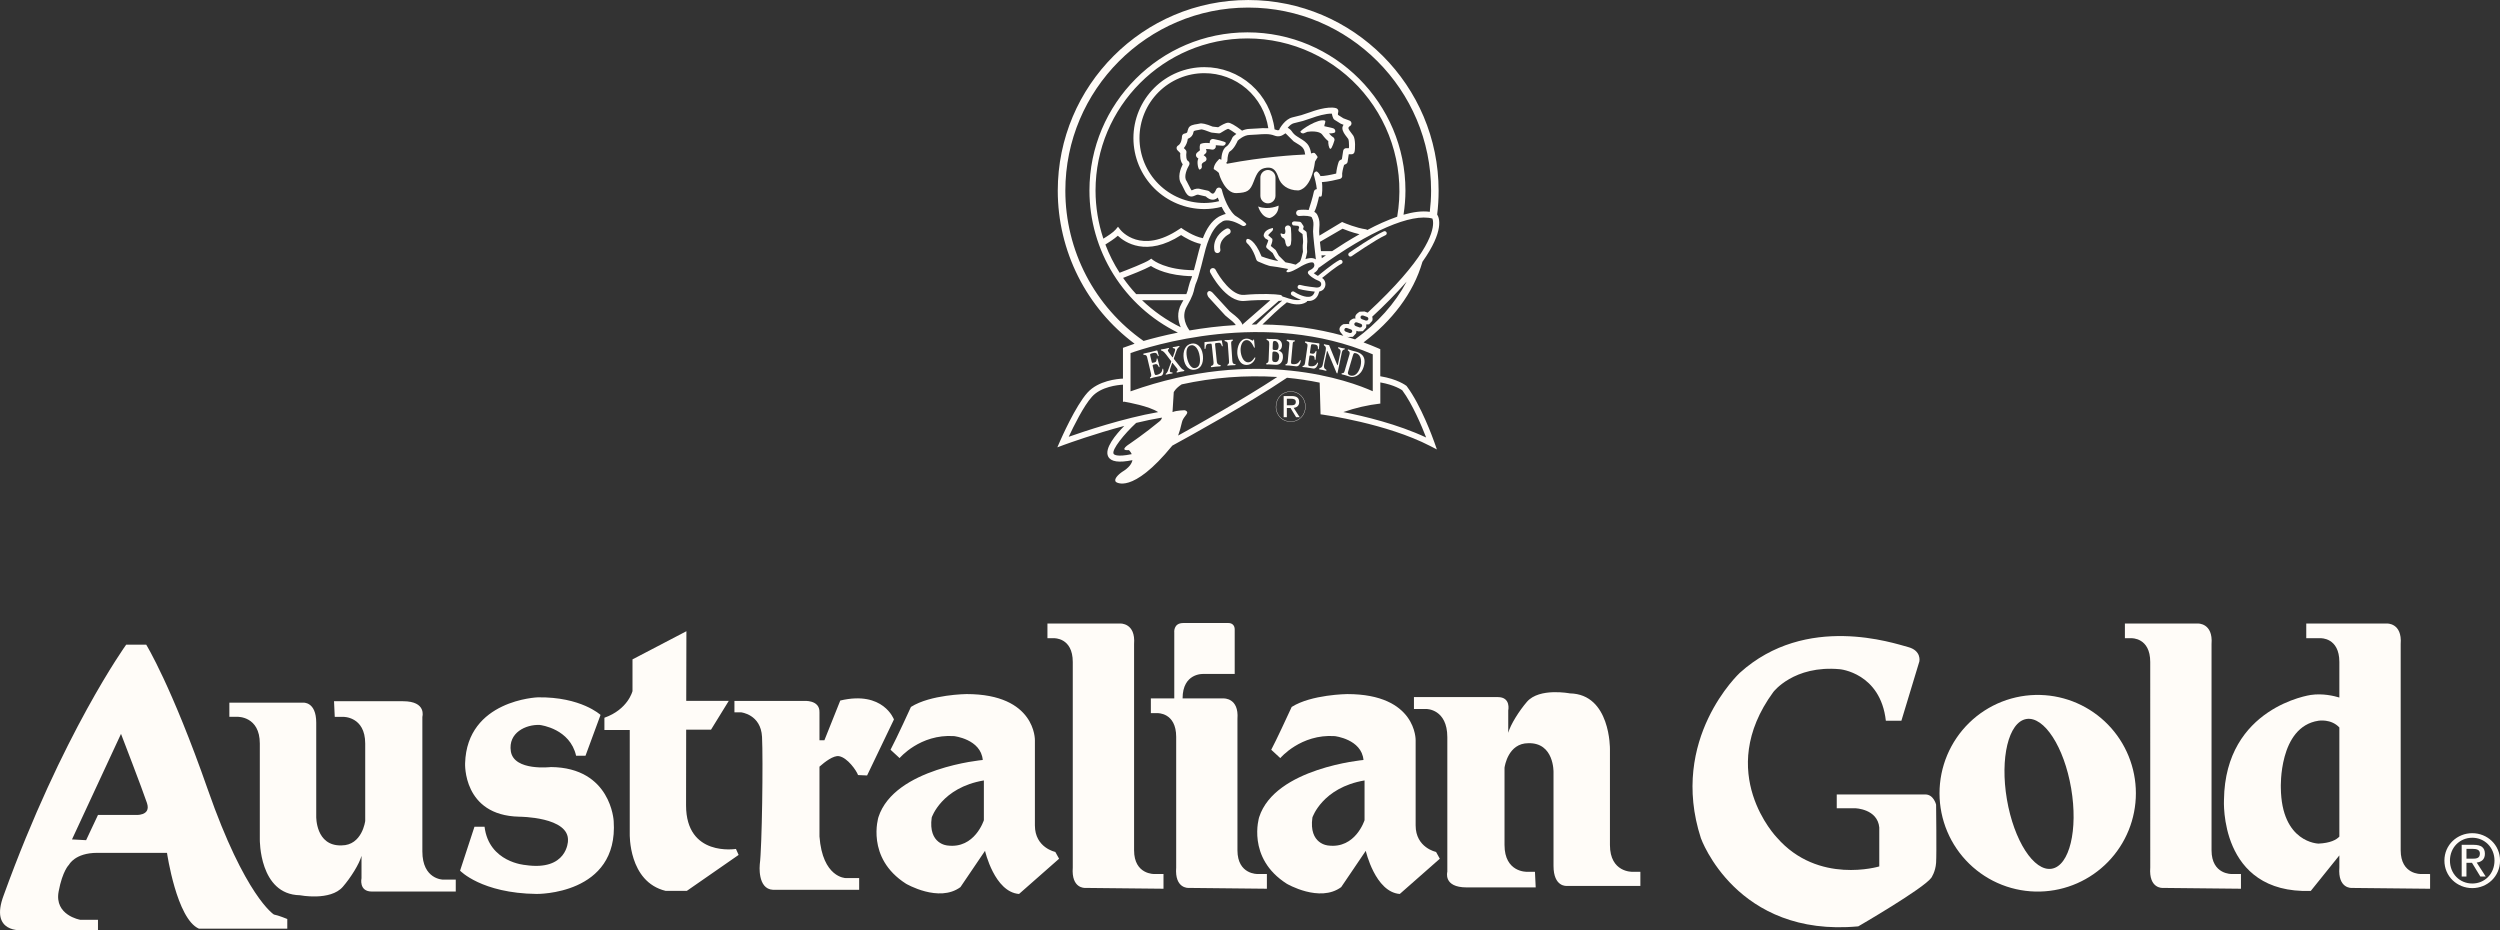 <?xml version="1.0" encoding="UTF-8"?>
<svg xmlns="http://www.w3.org/2000/svg" width="352" height="131" viewBox="0 0 352 131" fill="none">
  <rect x="0" y="0" width="352" height="131" fill="#333333" stroke="none"/>
  <g clip-path="url(#clip0_863_391)">
    <path fill-rule="evenodd" clip-rule="evenodd" d="M17.767 90.769C17.767 90.769 8.779 103.228 0.522 126.047C-1.522 131.463 3.114 130.988 3.334 130.965C3.339 130.965 3.342 130.964 3.342 130.964H13.795V129.504H11.287C11.287 129.504 7.627 128.874 8.256 125.526C8.801 122.592 9.717 121.752 9.717 121.752C9.717 121.752 10.553 120.081 13.689 120.081H23.513C23.513 120.081 24.872 129.395 28.009 130.757H40.449V129.395C40.449 129.395 39.195 128.874 38.567 128.766C38.567 128.766 34.529 126.251 29.263 111.178C24.142 96.527 20.587 90.769 20.587 90.769H17.767ZM13.796 114.745L12.124 118.298L10.136 118.19L17.038 103.328C17.038 103.328 20.066 111.185 20.694 113.067C21.32 114.949 19.022 114.745 19.022 114.745H13.796Z" fill="#FFFCF8"></path>
    <path fill-rule="evenodd" clip-rule="evenodd" d="M44.526 114.953C44.526 114.953 44.418 119.142 48.078 119.033C51.004 119.033 51.425 115.582 51.422 115.588V104.698C51.422 100.829 48.285 100.931 48.285 100.931H47.133L47.031 98.733H56.75C60.1 98.733 59.468 100.931 59.468 100.931V119.874C59.468 123.852 62.397 123.852 62.397 123.852H64.171V125.529H52.363C50.483 125.529 50.901 123.641 50.901 123.641V120.503C50.589 121.653 49.381 123.579 48.267 124.863C46.511 126.888 42.223 126.05 42.223 126.05C36.477 125.948 36.582 118.196 36.582 118.196V104.695C36.582 100.826 33.446 100.928 33.446 100.928H32.294V98.934H42.644C42.644 98.934 44.526 98.726 44.526 101.762V114.953ZM218.735 108.723C218.735 108.723 218.844 104.54 215.187 104.643C212.357 104.643 211.871 107.865 211.839 108.08C211.838 108.087 211.837 108.091 211.837 108.091V118.981C211.837 122.85 214.974 122.748 214.974 122.748H216.122L216.227 124.947H206.506C203.162 124.947 203.784 122.748 203.784 122.748V103.799C203.784 99.827 200.861 99.827 200.861 99.827H199.084V98.15H210.896C212.778 98.15 212.36 100.038 212.36 100.038V103.176C212.676 102.026 213.884 100.1 214.995 98.81C216.751 96.791 221.036 97.629 221.036 97.629C226.785 97.731 226.68 105.477 226.68 105.477V118.981C226.68 122.85 229.816 122.748 229.816 122.748H230.965V124.736H220.618C220.618 124.736 218.735 124.95 218.735 121.914V108.723ZM82.438 106.41H81.116C80.254 102.626 76.211 102.101 75.998 102.073C75.992 102.073 75.989 102.072 75.989 102.072C74.051 101.985 71.518 103.16 71.927 105.79C72.37 108.618 77.577 108.001 77.577 108.001C86.055 108.085 86.407 115.607 86.407 115.607C87.113 126.044 75.549 125.867 75.549 125.867C67.778 125.774 64.778 122.59 64.778 122.59L66.806 116.401H68.224C68.84 121.44 73.961 121.796 73.961 121.796C79.878 122.68 79.968 118.435 79.968 118.435C80.231 114.99 73.079 114.99 73.079 114.99C65.134 114.807 65.487 107.467 65.487 107.467C65.75 98.534 75.729 98.184 75.729 98.184C81.822 98.1 84.556 100.661 84.556 100.661L82.438 106.41ZM96.597 113.393C96.597 120.698 103.622 119.529 103.622 119.529L103.997 120.373L96.705 125.436H93.724C88.457 124.159 88.668 117.387 88.668 117.387V102.785H85.101V101.058C88.436 99.877 89.055 97.309 89.055 97.309V92.841L96.646 88.875L96.622 98.686H102.609L100.111 102.739H96.612C96.603 106.733 96.597 110.723 96.597 113.393ZM120.812 109.129C120.598 108.494 119.319 106.683 118.149 106.472C117.359 106.32 116.112 107.297 115.381 107.945V117.768C115.808 123.576 119.053 123.632 119.053 123.632H120.969V125.284H108.839C106.6 125.176 106.975 121.712 106.975 121.712C107.294 119.316 107.455 106.953 107.294 103.756C107.133 100.559 104.315 100.292 104.315 100.292H103.408V98.692H113.149C113.149 98.692 115.437 98.481 115.381 100.292V104.233H116.074L118.31 98.636C124.375 97.195 125.867 101.3 125.867 101.3L122.087 109.185L120.812 109.129ZM126.663 106.739L125.388 105.564C126.292 103.855 128.261 99.539 128.261 99.536C131.029 97.781 136.082 97.725 136.082 97.725C145.875 97.725 145.714 104.23 145.714 104.23V116.221C145.714 119.365 148.587 119.951 148.587 119.951L149.119 120.909L143.481 125.871C140.02 125.604 138.692 119.796 138.692 119.796L135.23 124.906C132.199 127.148 127.567 124.429 127.567 124.429C121.873 120.801 123.685 115.049 123.685 115.049C125.923 108.119 138.373 107.005 138.373 107.005C138.106 104.069 134.329 103.644 134.329 103.644C129.539 103.322 126.663 106.739 126.663 106.739ZM138.529 115.482V109.885C132.565 110.896 131.185 115.107 131.185 115.107C130.652 118.89 133.42 119.048 133.42 119.048C137.253 119.535 138.529 115.482 138.529 115.482Z" fill="#FFFCF8"></path>
    <path fill-rule="evenodd" clip-rule="evenodd" d="M180.266 106.74L178.99 105.564C179.742 104.144 181.229 100.923 181.713 99.874C181.812 99.66 181.869 99.537 181.87 99.536C184.635 97.781 189.687 97.726 189.687 97.726C199.48 97.726 199.322 104.231 199.322 104.231V116.222C199.322 119.366 202.196 119.952 202.196 119.952L202.725 120.91L197.09 125.871C193.629 125.605 192.301 119.797 192.301 119.797L188.839 124.907C185.805 127.149 181.173 124.429 181.173 124.429C175.479 120.802 177.291 115.05 177.291 115.05C179.529 108.119 191.979 107.006 191.979 107.006C191.712 104.07 187.929 103.645 187.929 103.645C183.142 103.322 180.266 106.74 180.266 106.74ZM192.129 115.482V109.885C186.169 110.896 184.785 115.107 184.785 115.107C184.253 118.889 187.021 119.048 187.021 119.048C190.854 119.534 192.129 115.482 192.129 115.482Z" fill="#FFFCF8"></path>
    <path d="M151.046 93.205C151.046 89.747 148.399 89.862 148.399 89.862H147.479V87.791H157.721C157.721 87.791 159.91 87.676 159.678 90.674V119.719C159.678 123.177 162.558 123.062 162.558 123.062H163.821V125.133L152.771 125.018C152.771 125.018 150.817 125.139 151.046 122.141V93.205ZM302.753 93.205C302.753 89.747 300.105 89.862 300.105 89.862H299.186V87.791H309.431C309.431 87.791 311.617 87.676 311.385 90.674V119.719C311.385 123.177 314.267 123.062 314.267 123.062H315.527V125.133L304.483 125.018C304.483 125.018 302.527 125.139 302.756 122.141L302.753 93.205ZM177.112 123.062C177.112 123.062 174.233 123.177 174.233 119.719V101.217C174.462 98.225 172.279 98.339 172.279 98.339H166.508C166.508 94.755 169.381 94.894 169.381 94.894H173.846V88.65C173.846 87.639 172.92 87.722 172.92 87.722H166.601C165.168 87.722 165.338 89.074 165.338 89.074V98.339H162.041V100.411H162.96C162.96 100.411 165.607 100.296 165.607 103.76V122.141C165.375 125.139 167.332 125.018 167.332 125.018L178.379 125.133V123.062H177.112ZM265.528 101.477H267.717L270.247 93.127C270.247 93.127 270.581 91.608 268.643 91.099C266.705 90.597 254.317 86.29 244.967 94.733C244.967 94.733 234.942 104.017 239.487 118.02C239.487 118.02 244.459 132.035 261.649 130.429C261.649 130.429 270.832 125.111 271.928 123.592C271.928 123.592 272.516 122.752 272.603 121.484C272.689 120.215 272.603 113.294 272.603 113.294C272.603 113.294 272.265 111.859 271.086 111.859H258.614V113.803H261.231C261.231 113.803 264.348 113.887 264.602 116.504V121.992C264.602 121.992 256.004 124.603 250.19 117.933C250.19 117.933 241.347 108.823 249.685 97.434C249.685 97.434 252.552 93.629 259.039 94.225C259.039 94.222 264.769 94.73 265.528 101.477Z" fill="#FFFCF8"></path>
    <path fill-rule="evenodd" clip-rule="evenodd" d="M281.863 98.8C283.581 98.126 285.417 97.802 287.262 97.85C290.865 97.942 294.29 99.44 296.806 102.025C299.323 104.609 300.731 108.076 300.733 111.685C300.734 115.295 299.327 118.763 296.813 121.349C294.298 123.935 290.875 125.436 287.271 125.53C285.427 125.579 283.591 125.257 281.872 124.583C280.153 123.91 278.587 122.899 277.264 121.609C275.942 120.32 274.891 118.778 274.173 117.075C273.455 115.373 273.085 113.543 273.084 111.695C273.084 109.846 273.453 108.017 274.169 106.313C274.886 104.61 275.936 103.068 277.258 101.777C278.579 100.487 280.145 99.475 281.863 98.8ZM285.304 101.237C287.806 100.812 290.633 105.184 291.62 111.004C292.611 116.831 291.388 121.894 288.886 122.316C286.388 122.741 283.561 118.369 282.57 112.542C281.586 106.728 282.806 101.662 285.304 101.237Z" fill="#FFFCF8"></path>
    <path fill-rule="evenodd" clip-rule="evenodd" d="M338.016 119.719C338.016 123.176 340.893 123.061 340.893 123.061L342.156 123.064V125.136L331.106 125.021C331.106 125.021 329.152 125.142 329.381 122.143V120.441L325.356 125.443C312.377 125.87 313.136 112.615 313.136 112.615C313.303 99.539 325.356 97.849 325.356 97.849C327.016 97.601 328.629 97.982 329.381 98.212V93.204C329.381 89.746 326.737 89.861 326.737 89.861H324.722V87.79H336.06C336.06 87.79 338.245 87.675 338.016 90.674V119.719ZM321.142 110.932C321.226 118.696 326.449 118.78 326.449 118.78C328.118 118.699 328.953 118.247 329.381 117.794V102.43C328.214 101.174 326.449 101.478 326.449 101.478C320.805 102.321 321.142 110.932 321.142 110.932Z" fill="#FFFCF8"></path>
    <path fill-rule="evenodd" clip-rule="evenodd" d="M352.006 121.17C352.006 123.411 350.204 125.046 348.099 125.046C345.975 125.046 344.173 123.411 344.173 121.17C344.173 118.946 345.975 117.312 348.099 117.312C350.204 117.312 352.006 118.946 352.006 121.17ZM344.953 121.171C344.953 119.335 346.33 117.955 348.098 117.955C349.847 117.955 351.225 119.335 351.225 121.171C351.225 123.031 349.851 124.399 348.098 124.399C346.33 124.399 344.953 123.031 344.953 121.171Z" fill="#FFFCF8"></path>
    <path fill-rule="evenodd" clip-rule="evenodd" d="M348.054 121.481H347.276V123.413H346.605V118.951H348.298C349.351 118.951 349.874 119.339 349.874 120.222C349.874 121.013 349.373 121.367 348.719 121.45L349.986 123.413H349.23L348.054 121.481ZM347.279 119.524V120.904H348.084C348.657 120.904 349.168 120.863 349.168 120.178C349.168 119.626 348.669 119.524 348.199 119.524H347.279Z" fill="#FFFCF8"></path>
    <path d="M171.487 35.628C171.598 35.607 171.696 35.542 171.76 35.449C171.824 35.355 171.848 35.24 171.827 35.129C171.567 33.736 172.951 33.011 173.01 32.98C173.065 32.958 173.115 32.925 173.156 32.883C173.197 32.84 173.23 32.79 173.251 32.735C173.272 32.679 173.281 32.62 173.278 32.561C173.275 32.502 173.26 32.444 173.234 32.391C173.207 32.338 173.17 32.291 173.125 32.254C173.079 32.216 173.026 32.188 172.969 32.171C172.913 32.155 172.853 32.151 172.794 32.158C172.736 32.166 172.68 32.186 172.629 32.217C171.929 32.568 170.685 33.662 170.991 35.287C171.001 35.342 171.022 35.394 171.052 35.441C171.083 35.488 171.122 35.529 171.168 35.56C171.214 35.592 171.266 35.614 171.321 35.626C171.375 35.638 171.432 35.638 171.487 35.628ZM171.183 20.639V20.447L172.137 20.521C172.193 20.526 172.249 20.519 172.302 20.502C172.355 20.484 172.405 20.457 172.447 20.42C172.489 20.383 172.524 20.338 172.549 20.288C172.574 20.238 172.588 20.183 172.592 20.127C172.61 19.895 170.79 19.563 170.79 19.563C170.732 19.56 170.674 19.569 170.619 19.589C170.564 19.608 170.514 19.639 170.472 19.679C170.429 19.718 170.395 19.766 170.371 19.819C170.347 19.872 170.333 19.93 170.332 19.988V20.152C169.954 20.109 169.465 20.09 169.081 20.245C168.87 20.326 168.895 20.968 168.96 21.151L168.53 21.507C168.484 21.549 168.448 21.6 168.423 21.656C168.399 21.713 168.386 21.774 168.386 21.836C168.386 21.898 168.399 21.959 168.423 22.015C168.448 22.072 168.484 22.123 168.53 22.165L168.747 22.344C168.459 22.623 168.694 23.941 168.92 23.876C169.028 23.844 169.12 23.771 169.175 23.673C169.23 23.574 169.244 23.458 169.214 23.349C169.109 22.992 169.524 22.809 169.607 22.775C169.687 22.744 169.755 22.69 169.804 22.62C169.852 22.55 169.879 22.467 169.88 22.381C169.88 22.32 169.866 22.258 169.84 22.202C169.813 22.146 169.775 22.096 169.728 22.056L169.468 21.842L169.728 21.625C169.793 21.57 169.841 21.496 169.864 21.414C169.887 21.331 169.885 21.244 169.858 21.163L169.796 20.986C170.086 20.977 170.376 21.003 170.66 21.064C170.917 21.11 171.183 20.896 171.183 20.639ZM187.023 19.87C186.989 20.124 187.097 20.927 187.314 20.958C187.549 20.986 187.899 19.718 187.899 19.718C187.906 19.626 187.885 19.534 187.838 19.454C187.792 19.375 187.722 19.311 187.639 19.271C187.639 19.271 187.459 19.175 187.125 18.785C187.125 18.785 187.933 18.806 187.995 18.58C188.024 18.471 188.009 18.354 187.953 18.256C187.897 18.158 187.804 18.086 187.695 18.056C187.695 18.056 186.8 17.858 186.459 17.765C186.459 17.55 186.716 17.058 186.558 16.989C185.667 16.608 182.973 18.375 183.094 18.577C183.218 18.778 183.481 18.847 183.679 18.726C183.806 18.659 183.938 18.604 184.075 18.561C184.487 18.493 185.757 18.406 186.159 18.94C186.537 19.445 186.819 19.715 187.023 19.87ZM180.8 33.603L180.951 33.904C180.939 34.034 181.069 34.688 181.283 34.716C181.509 34.747 181.719 34.592 181.759 34.363C181.759 34.363 181.821 33.82 181.818 33.798C181.826 33.227 181.807 32.656 181.759 32.087C181.749 32.032 181.729 31.979 181.698 31.931C181.668 31.884 181.628 31.843 181.582 31.811C181.535 31.779 181.483 31.757 181.428 31.745C181.373 31.733 181.316 31.732 181.261 31.743C181.163 31.761 181.075 31.813 181.012 31.889C180.949 31.966 180.914 32.062 180.914 32.161C180.914 32.189 181.255 33.271 180.406 32.865C180.193 32.766 180.351 33.33 180.552 33.451L180.8 33.603Z" fill="#FFFCF8"></path>
    <path d="M178.777 30.701C178.777 30.701 180.027 30.384 180.027 28.945C180.027 28.945 178.65 29.634 177.148 29.07C177.148 29.07 177.585 30.639 178.777 30.701ZM178.526 28.632C178.808 28.631 179.078 28.519 179.277 28.319C179.476 28.119 179.588 27.848 179.588 27.566V25.06C179.595 24.916 179.574 24.771 179.524 24.635C179.474 24.499 179.397 24.374 179.297 24.269C179.198 24.164 179.078 24.08 178.945 24.023C178.812 23.966 178.669 23.936 178.524 23.936C178.379 23.936 178.236 23.966 178.103 24.023C177.97 24.08 177.851 24.164 177.751 24.269C177.652 24.374 177.574 24.499 177.525 24.635C177.475 24.771 177.453 24.916 177.461 25.06V27.566C177.461 28.155 177.937 28.632 178.526 28.632ZM194.836 32.573C193.424 33.194 190.108 35.488 189.966 35.584C189.901 35.63 189.858 35.699 189.844 35.777C189.83 35.854 189.847 35.934 189.892 36C189.984 36.133 190.17 36.17 190.306 36.077C190.34 36.052 193.718 33.718 195.074 33.119C195.147 33.087 195.204 33.028 195.233 32.954C195.262 32.88 195.26 32.798 195.229 32.725C195.197 32.653 195.137 32.597 195.064 32.569C194.99 32.54 194.908 32.542 194.836 32.573Z" fill="#FFFCF8"></path>
    <path d="M179.664 57.243L179.664 57.243V57.242C179.664 56.032 180.574 55.122 181.741 55.122C182.892 55.122 183.8 56.032 183.8 57.242C183.8 58.474 182.892 59.375 181.741 59.375L181.741 59.375C181.463 59.378 181.187 59.324 180.931 59.217C180.674 59.111 180.442 58.953 180.248 58.753C180.053 58.554 179.902 58.318 179.801 58.058C179.701 57.798 179.654 57.521 179.664 57.243Z" stroke="#FFFCF8" stroke-width="0.044"></path>
    <path fill-rule="evenodd" clip-rule="evenodd" d="M181.705 57.447H181.188V58.737H180.739V55.764H181.872C182.571 55.764 182.921 56.021 182.921 56.61C182.921 57.14 182.587 57.373 182.15 57.426L182.993 58.737H182.491L181.705 57.447ZM181.189 56.144V57.066H181.728C182.11 57.066 182.45 57.038 182.45 56.582C182.45 56.212 182.122 56.144 181.803 56.144H181.189Z" fill="#FFFCF8"></path>
    <path fill-rule="evenodd" clip-rule="evenodd" d="M163.654 52.049C163.672 51.966 163.684 51.908 163.724 51.899C163.737 51.896 163.768 51.905 163.789 52.004C163.879 52.392 163.758 52.854 163.452 52.925C163.079 53.015 162.852 53.06 162.688 53.093C162.603 53.111 162.534 53.124 162.47 53.139C162.42 53.151 162.363 53.169 162.298 53.188C162.213 53.214 162.114 53.244 161.997 53.273C161.947 53.282 161.919 53.263 161.913 53.235C161.893 53.148 161.931 53.123 161.977 53.091C162.052 53.041 162.15 52.974 162.062 52.6L161.508 50.271C161.444 50.001 161.282 49.987 161.151 49.976C161.064 49.969 160.992 49.963 160.972 49.883C160.966 49.837 160.981 49.79 161.034 49.778C161.087 49.765 161.155 49.752 161.244 49.734C161.412 49.7 161.658 49.65 162.031 49.561C162.156 49.532 162.278 49.498 162.408 49.462C162.552 49.423 162.704 49.382 162.876 49.341C162.923 49.328 162.963 49.372 162.975 49.415L163.105 49.905L163.106 49.908C163.129 49.972 163.184 50.132 163.099 50.15C163.041 50.162 163.019 50.1 162.989 50.017C162.929 49.847 162.839 49.593 162.356 49.71C161.907 49.815 161.895 49.825 161.972 50.169L162.139 50.866C162.189 51.077 162.198 51.114 162.359 51.074L162.594 51.018C162.812 50.968 162.837 50.741 162.854 50.593C162.862 50.522 162.867 50.469 162.892 50.463L162.896 50.462C162.921 50.456 162.958 50.445 162.991 50.572L163.229 51.449C163.231 51.457 163.234 51.465 163.236 51.475C163.259 51.553 163.3 51.693 163.223 51.71C163.18 51.72 163.149 51.656 163.11 51.573C163.04 51.426 162.942 51.22 162.693 51.276L162.418 51.341C162.259 51.378 162.273 51.432 162.333 51.673C162.337 51.69 162.342 51.709 162.347 51.728L162.495 52.364C162.499 52.38 162.503 52.396 162.507 52.411C162.573 52.692 162.611 52.854 162.864 52.792C163.529 52.634 163.609 52.26 163.654 52.049ZM165.433 50.73L166.22 51.719C166.423 51.976 166.57 52.045 166.659 52.086C166.715 52.112 166.747 52.127 166.756 52.172C166.768 52.237 166.725 52.255 166.576 52.286C166.544 52.292 166.512 52.295 166.474 52.298C166.409 52.304 166.328 52.31 166.214 52.336C166.147 52.353 166.088 52.368 166.035 52.382C165.938 52.407 165.859 52.428 165.783 52.441C165.778 52.443 165.773 52.444 165.767 52.445C165.722 52.454 165.676 52.464 165.663 52.392C165.648 52.32 165.69 52.289 165.735 52.256C165.784 52.22 165.837 52.181 165.817 52.082C165.795 51.98 165.744 51.887 165.672 51.812L165.201 51.229C165.181 51.205 165.163 51.183 165.147 51.163C165.099 51.104 165.067 51.065 165.056 51.065C165.049 51.067 165.033 51.116 165.005 51.201C164.996 51.228 164.986 51.258 164.975 51.291L164.774 51.893C164.728 52.012 164.708 52.14 164.715 52.268C164.743 52.416 164.851 52.421 164.947 52.425C165.026 52.429 165.096 52.432 165.111 52.51C165.118 52.55 165.099 52.575 165.025 52.59C164.925 52.609 164.848 52.617 164.78 52.625C164.724 52.631 164.675 52.636 164.625 52.646C164.562 52.659 164.501 52.676 164.441 52.694C164.383 52.711 164.325 52.727 164.266 52.739C164.252 52.741 164.239 52.744 164.226 52.747C164.17 52.758 164.131 52.767 164.121 52.708C164.11 52.657 164.147 52.623 164.202 52.575C164.269 52.515 164.361 52.433 164.421 52.268L164.845 51.117C164.854 51.091 164.863 51.064 164.872 51.039C164.895 50.974 164.915 50.918 164.91 50.891C164.902 50.852 164.83 50.759 164.771 50.683C164.76 50.669 164.749 50.655 164.74 50.643L164.18 49.902C163.84 49.458 163.654 49.402 163.555 49.372C163.498 49.355 163.469 49.346 163.455 49.279C163.446 49.226 163.461 49.204 163.529 49.192C163.564 49.185 163.603 49.18 163.653 49.174C163.737 49.164 163.853 49.149 164.034 49.114C164.207 49.081 164.307 49.052 164.382 49.031C164.43 49.018 164.468 49.007 164.508 49C164.591 48.984 164.594 49.018 164.597 49.045L164.598 49.046C164.609 49.102 164.57 49.138 164.527 49.176C164.476 49.222 164.419 49.273 164.44 49.372C164.456 49.43 164.484 49.485 164.52 49.533L165.028 50.237C165.031 50.241 165.034 50.245 165.037 50.249C165.062 50.283 165.089 50.32 165.111 50.314C165.135 50.309 165.152 50.256 165.168 50.206C165.171 50.196 165.174 50.187 165.176 50.178L165.381 49.589C165.461 49.359 165.474 49.279 165.455 49.189C165.432 49.062 165.33 49.046 165.244 49.033C165.181 49.024 165.127 49.015 165.118 48.966C165.099 48.876 165.161 48.869 165.176 48.869C165.287 48.846 165.372 48.836 165.447 48.828C165.491 48.822 165.532 48.818 165.573 48.81C165.62 48.801 165.668 48.788 165.72 48.773C165.791 48.753 165.871 48.731 165.975 48.711C166.04 48.696 166.065 48.721 166.074 48.773C166.082 48.815 166.053 48.836 166.004 48.871C165.919 48.933 165.772 49.038 165.653 49.378L165.356 50.231C165.313 50.336 165.269 50.438 165.279 50.494C165.291 50.556 165.33 50.602 165.391 50.678C165.404 50.694 165.418 50.711 165.433 50.73ZM166.672 50.538C166.508 49.431 166.889 48.522 167.793 48.376C168.53 48.255 169.189 48.823 169.35 49.896C169.455 50.606 169.409 51.88 168.201 52.06C167.44 52.172 166.827 51.567 166.672 50.538ZM167.098 50.18C167.207 50.918 167.606 51.941 168.281 51.823C168.931 51.715 169.043 51.002 168.916 50.164C168.748 49.045 168.2 48.527 167.711 48.611C167.073 48.719 166.99 49.445 167.098 50.18Z" fill="#FFFCF8"></path>
    <path fill-rule="evenodd" clip-rule="evenodd" d="M198.077 54.387L198.04 54.34L197.997 54.306L197.995 54.305C197.929 54.255 196.749 53.367 194.343 52.976V49.168L194.027 49.026C193.355 48.735 192.674 48.463 191.987 48.21C195.935 45.218 198.987 41.351 200.282 36.858C203.378 32.486 202.656 30.666 202.353 30.207C202.489 29.103 202.557 27.978 202.557 26.858C202.563 12.049 190.535 0.002 175.748 0.002C160.967 0.002 148.933 12.049 148.933 26.858C148.935 31.044 149.915 35.172 151.793 38.911C153.671 42.651 156.396 45.899 159.75 48.396C158.478 48.833 158.113 48.976 158.113 48.976V53.308C157.323 53.342 154.648 53.587 153.115 55.283C151.425 57.153 149.363 61.866 149.276 62.064L148.874 62.985L149.815 62.635C149.819 62.633 149.844 62.625 149.888 62.609L149.888 62.609L149.888 62.608C150.452 62.405 154.148 61.069 158.301 59.968C157.091 61.196 155.447 63.162 156.038 64.291C156.422 65.019 157.518 65.181 159.447 64.79C159.354 65.283 158.97 65.857 157.992 66.446C157.992 66.446 156.676 67.329 157.116 67.85C157.116 67.85 159.339 69.751 165.063 62.743C167.299 61.528 175.683 56.911 181.21 53.187C182.754 53.336 184.29 53.565 185.81 53.875L185.934 58.337L186.293 58.387L186.294 58.387C186.436 58.407 195.201 59.615 201.365 62.793L202.313 63.283L201.96 62.275L201.945 62.235C201.759 61.719 200.084 57.067 198.077 54.387ZM167.488 46.527C167.154 46.077 166.243 44.642 167.107 43.141C167.952 41.677 168.073 41.085 168.169 40.611L168.327 40.052C168.642 39.318 168.758 38.885 169.13 37.492L169.13 37.492L169.144 37.438L169.398 36.428L169.399 36.423L169.4 36.422C169.808 34.729 170.425 32.175 172.058 31.228C172.058 31.228 172.73 30.511 174.9 31.78C174.949 31.807 175.003 31.824 175.059 31.829C175.115 31.835 175.171 31.83 175.224 31.814C175.278 31.798 175.328 31.771 175.371 31.735C175.414 31.7 175.45 31.656 175.476 31.606C175.572 31.428 174.338 30.632 173.97 30.395L173.97 30.395C173.909 30.355 173.872 30.331 173.869 30.328C172.618 29.169 172.082 26.913 172.044 26.756L172.042 26.747C172.023 26.658 171.975 26.577 171.907 26.517C171.838 26.457 171.752 26.42 171.662 26.412C171.571 26.405 171.48 26.427 171.403 26.475C171.325 26.523 171.265 26.594 171.231 26.679C171.095 27.023 170.931 27.243 170.788 27.265C170.631 27.293 170.408 27.094 170.327 26.998C170.258 26.924 170.169 26.873 170.07 26.849L169.154 26.648C168.695 26.496 168.352 26.53 167.85 26.781L167.782 26.806L167.735 26.741C167.715 26.712 167.694 26.683 167.674 26.654C167.674 26.654 167.116 25.556 167.073 25.488C166.603 24.884 167.169 23.671 167.426 23.256C167.455 23.204 167.474 23.148 167.481 23.09C167.488 23.032 167.484 22.973 167.468 22.916C167.452 22.86 167.425 22.807 167.389 22.761C167.352 22.715 167.307 22.676 167.256 22.648C167.02 22.53 166.986 21.876 167.048 21.47C167.054 21.447 167.058 21.424 167.058 21.401C167.057 21.287 167.012 21.178 166.931 21.097L166.686 20.852C166.992 20.476 167.186 20.022 167.246 19.541C167.775 19.339 167.987 18.939 168.026 18.666C168.046 18.61 168.081 18.509 168.098 18.449C168.284 18.382 168.477 18.336 168.674 18.313L169.154 18.217C169.284 18.211 169.918 18.403 170.485 18.639C170.522 18.656 170.562 18.667 170.603 18.669L171.581 18.778C171.68 18.79 171.78 18.766 171.863 18.71C172.287 18.428 172.767 18.17 172.922 18.139C173.101 18.195 173.612 18.524 174.077 18.859C173.844 19.029 173.681 19.18 173.626 19.231L173.625 19.232L173.625 19.232L173.625 19.232C173.615 19.241 173.609 19.247 173.606 19.249C173.565 19.292 173.533 19.341 173.51 19.395C173.352 19.792 172.999 20.428 172.711 20.598C172.058 20.992 171.971 22.118 171.962 22.502C171.879 22.451 171.793 22.404 171.705 22.363C171.705 22.363 170.888 23.051 170.888 23.804C170.888 23.804 171.64 24.245 171.64 24.434C171.64 24.62 172.516 27.252 174.08 27.19C175.646 27.128 176.021 26.877 176.522 25.559C177.021 24.245 177.334 23.742 178.337 23.615C179.337 23.491 179.715 24.118 180.027 25.06C180.337 26 181.306 26.812 182.78 26.812C183.03 26.812 184.659 26.502 185.157 22.741L185.532 22.114C185.532 22.114 185.284 21.674 185.096 21.547C184.997 21.482 184.783 21.535 184.6 21.606C184.559 21.229 184.443 20.864 184.26 20.533C183.966 20.039 183.532 19.773 183.073 19.491L183.058 19.482L182.612 19.197C182.319 19.018 182.07 18.776 181.885 18.487C181.736 18.275 181.536 18.105 181.303 17.994C181.538 17.711 181.838 17.435 182.154 17.355L183.455 17.029L184.789 16.586C185.322 16.384 186.675 15.963 187.532 16.003C187.532 16.021 187.622 16.682 187.891 16.862L188.78 17.417C188.8 17.428 188.897 17.465 189.019 17.511L189.114 17.547L189.17 17.569L189.158 17.592L189.149 17.608L189.135 17.634C189.07 17.753 189.006 17.871 189.006 18.031C189.006 18.502 189.359 18.952 189.644 19.314L189.836 19.572C189.91 19.702 189.947 20.155 189.947 20.552C189.947 20.646 189.94 20.71 189.932 20.775L189.932 20.775C189.929 20.804 189.925 20.833 189.922 20.865H189.542C189.44 20.865 189.342 20.901 189.265 20.967C189.188 21.033 189.137 21.124 189.121 21.225L188.935 22.421L188.699 22.542C188.649 22.567 188.604 22.601 188.568 22.643C188.531 22.685 188.503 22.734 188.486 22.787C188.306 23.322 188.187 23.875 188.133 24.437C187.405 24.614 186.411 24.809 185.922 24.79C185.876 24.611 185.52 24.08 185.297 24.145C185.243 24.161 185.193 24.187 185.149 24.221C185.105 24.256 185.069 24.299 185.042 24.349C185.015 24.397 184.998 24.451 184.992 24.507C184.985 24.563 184.99 24.619 185.006 24.673C185.117 25.045 185.337 25.935 185.408 26.629C185.312 26.633 185.22 26.669 185.145 26.73C185.071 26.792 185.019 26.876 184.997 26.97C184.835 27.798 184.446 28.994 184.308 29.416C184.28 29.505 184.262 29.559 184.26 29.569C183.797 29.511 183.329 29.51 182.866 29.566C182.754 29.579 182.652 29.637 182.583 29.726C182.513 29.815 182.481 29.928 182.495 30.04C182.508 30.152 182.566 30.255 182.655 30.324C182.744 30.394 182.856 30.426 182.969 30.412C183.749 30.322 184.609 30.421 184.709 30.617C184.978 31.156 184.95 31.51 184.91 32.003L184.879 32.598C184.879 33.15 185.164 35.581 185.275 36.521C184.786 36.192 184.086 36.384 183.808 36.483C183.891 36.211 183.969 35.891 184.046 35.485C184.011 35.113 184.009 34.738 184.04 34.366C184.12 34.056 184.012 33.063 183.978 32.769C183.974 32.729 183.961 32.69 183.941 32.655C183.921 32.62 183.893 32.59 183.86 32.567L183.464 32.266C183.464 32.266 183.551 32.012 183.554 31.947C183.554 31.888 183.537 31.831 183.504 31.783L183.219 31.358C183.19 31.319 183.153 31.287 183.11 31.264C183.067 31.241 183.02 31.228 182.972 31.224L182.284 31.169C182.123 31.156 181.913 31.262 181.897 31.426C181.894 31.442 181.95 31.721 182.095 31.736L182.801 31.804L182.925 31.994C182.925 31.994 182.82 32.313 182.814 32.375C182.814 32.468 182.857 32.558 182.934 32.614L183.399 32.961C183.455 33.494 183.498 34.093 183.464 34.223C183.383 34.536 183.442 35.305 183.455 35.454C183.337 36.034 183.139 36.71 183.03 36.821C183.012 36.84 182.439 37.265 182.439 37.265C181.964 37.124 181.482 37.014 180.993 36.933L180.064 36.006C179.925 35.732 179.776 35.465 179.615 35.203L178.928 34.629C179.117 34.164 179.201 33.817 179.139 33.631C179.139 33.631 178.591 33.125 178.553 33.107C178.594 33.038 179.12 32.53 179.12 32.53C179.247 32.425 179.315 32.074 179.154 32.111C177.841 32.394 177.925 33.215 177.928 33.237L178.123 33.547L178.575 33.82C178.575 33.894 178.445 34.273 178.3 34.595C178.274 34.655 178.269 34.722 178.284 34.785C178.299 34.849 178.334 34.906 178.383 34.949L179.188 35.624L179.588 36.356C179.595 36.367 179.631 36.403 179.684 36.456L179.685 36.458L179.687 36.459L179.688 36.46C179.76 36.534 179.865 36.639 179.978 36.759C179.176 36.61 178.388 36.39 177.625 36.102C176.68 33.742 175.683 33.497 175.541 33.68C175.472 33.77 175.442 33.882 175.457 33.994C175.471 34.106 175.529 34.207 175.618 34.276L175.62 34.278C175.665 34.315 176.391 34.931 176.888 36.549C176.906 36.606 176.936 36.66 176.976 36.705C177.016 36.751 177.065 36.787 177.12 36.812C177.572 37.014 178.668 37.488 179.067 37.488C179.244 37.488 180.29 37.668 181.39 37.876C181.259 37.987 181.095 38.149 181.133 38.229C181.321 38.639 182.888 37.677 182.888 37.677C183.984 37.004 184.777 36.818 184.947 37.014C185.015 37.1 185.365 37.634 184.377 38.068C184.204 38.142 184.086 38.335 184.176 38.502C184.207 38.561 184.411 38.886 185.167 39.311L185.452 39.445C185.764 39.575 185.972 39.677 186.012 39.891C186.089 40.273 185.82 40.524 185.297 40.48C185.288 40.48 183.733 40.319 183.055 40.114C182.982 40.101 182.907 40.114 182.843 40.153C182.779 40.192 182.733 40.253 182.711 40.324C182.69 40.396 182.696 40.472 182.728 40.54C182.76 40.607 182.816 40.66 182.885 40.688C183.51 40.874 184.74 41.02 185.12 41.063C185.012 41.407 184.835 41.634 184.575 41.733C183.851 42.009 182.631 41.355 182.219 41.079C182.187 41.057 182.151 41.041 182.113 41.033C182.074 41.025 182.035 41.025 181.997 41.033C181.958 41.04 181.922 41.055 181.889 41.077C181.857 41.099 181.829 41.127 181.808 41.159C181.763 41.224 181.747 41.304 181.761 41.382C181.776 41.459 181.82 41.527 181.885 41.572L181.889 41.575C181.956 41.618 182.503 41.971 183.173 42.201C182.442 42.375 181.56 42.074 180.938 41.857L180.572 41.749C180.543 41.691 180.501 41.641 180.449 41.603C180.398 41.564 180.338 41.538 180.275 41.525C179.572 41.407 177.569 41.302 175.173 41.522C173.451 41.677 171.677 38.995 171.138 37.947C171.082 37.856 170.993 37.789 170.89 37.76C170.787 37.731 170.676 37.742 170.581 37.791C170.486 37.84 170.412 37.923 170.375 38.024C170.337 38.124 170.339 38.235 170.38 38.335C170.47 38.511 172.603 42.611 175.247 42.372C176.449 42.26 177.657 42.225 178.863 42.266L175.043 45.603C175.004 45.638 174.972 45.68 174.95 45.727C174.662 45.032 173.996 44.511 173.51 44.139L173.123 43.82L170.748 41.228C170.909 41.398 170.411 40.775 170.098 41.051C169.825 41.298 170.075 41.704 170.135 41.802C170.149 41.826 170.153 41.831 170.133 41.81L172.516 44.418L172.99 44.812L172.992 44.813C173.332 45.077 173.752 45.402 174.005 45.77C171.649 45.91 169.451 46.189 167.488 46.527ZM168.026 18.666L168.011 18.707C168.025 18.663 168.032 18.619 168.033 18.573C168.033 18.602 168.031 18.633 168.026 18.666ZM190.793 47.785C190.394 47.656 189.994 47.531 189.592 47.41L189.815 47.45C189.893 47.45 190.077 47.441 190.445 47.424L190.487 47.422L190.936 46.932C190.975 46.818 190.991 46.696 190.982 46.576L191.227 46.662L191.889 46.635L192.335 46.145C192.391 45.99 192.388 45.834 192.357 45.689L192.766 45.667L193.211 45.177C193.277 44.989 193.273 44.783 193.202 44.597C194.903 43.034 196.522 41.384 198.054 39.655C196.438 42.703 193.939 45.515 190.793 47.785ZM192.511 45.129L192.651 44.977C192.676 44.909 192.673 44.834 192.642 44.769C192.612 44.703 192.557 44.652 192.49 44.627L191.911 44.419L191.703 44.428L191.564 44.583L191.573 44.791L191.728 44.931L192.307 45.138L192.511 45.129ZM191.613 45.591L191.037 45.383L190.833 45.396L190.691 45.551L190.7 45.758L190.855 45.901L191.431 46.106L191.638 46.093L191.777 45.941C191.801 45.873 191.797 45.798 191.766 45.733C191.735 45.668 191.681 45.617 191.613 45.591ZM190.302 46.437C190.276 46.413 190.245 46.394 190.211 46.382L189.635 46.174L189.431 46.183L189.291 46.338L189.297 46.543L189.449 46.686L190.025 46.893L190.236 46.884L190.375 46.732C190.387 46.698 190.393 46.662 190.391 46.627C190.39 46.591 190.381 46.555 190.366 46.523C190.35 46.49 190.329 46.461 190.302 46.437ZM192.569 44.022L192.114 43.857L191.451 43.888C191.451 43.888 190.606 44.322 190.872 44.84L190.575 44.852C190.575 44.852 189.813 45.091 189.977 45.662L189.838 45.612L189.175 45.64C189.175 45.64 188.228 46.037 188.757 46.797L189.144 47.277C185.429 46.255 181.597 45.722 177.745 45.693C178.658 44.8 180.246 43.283 181.19 42.57C182.02 42.84 183.082 43.076 183.949 42.527C183.996 42.488 184.032 42.436 184.051 42.378C184.305 42.394 184.559 42.378 184.785 42.288C185.262 42.108 185.581 41.708 185.736 41.107L185.739 41.048C186.048 40.986 186.25 40.849 186.367 40.719C186.476 40.59 186.554 40.438 186.594 40.273C186.633 40.109 186.634 39.938 186.596 39.773C186.568 39.642 186.514 39.519 186.437 39.409C186.36 39.3 186.261 39.208 186.147 39.138C186.674 38.707 188.181 37.488 188.866 37.147C188.901 37.13 188.933 37.105 188.959 37.076C188.985 37.046 189.005 37.011 189.017 36.974C189.03 36.936 189.035 36.897 189.032 36.857C189.03 36.818 189.019 36.779 189.002 36.744C188.966 36.673 188.903 36.62 188.828 36.595C188.753 36.57 188.671 36.576 188.599 36.611C187.708 37.06 185.661 38.763 185.568 38.843L185.457 38.791C185.286 38.694 185.124 38.582 184.974 38.456C185.133 38.381 185.275 38.276 185.393 38.146C185.511 38.016 185.602 37.864 185.661 37.699C185.691 37.692 185.719 37.68 185.745 37.665C192.819 32.524 198.742 29.975 201.681 30.772C201.758 30.977 201.792 31.195 201.78 31.414C201.783 32.849 200.677 36.505 192.569 44.022ZM196.73 30.477L196.727 30.511C195.277 31.025 193.869 31.651 192.516 32.384C192.46 32.335 192.391 32.302 192.318 32.288C190.961 32.093 189.387 31.434 189.19 31.351L189.169 31.343L188.971 31.253L185.767 33.178C185.75 32.986 185.739 32.794 185.736 32.601L185.76 32.074C185.804 31.541 185.847 30.989 185.472 30.239C185.377 30.064 185.231 29.921 185.054 29.829C185.314 29.392 185.571 28.366 185.723 27.671C185.776 27.69 185.832 27.698 185.888 27.694C185.944 27.69 185.998 27.675 186.048 27.649C186.172 27.584 186.234 26.217 186.119 25.643C186.993 25.608 188.304 25.279 188.621 25.2L188.671 25.187C188.775 25.159 188.865 25.092 188.922 25C188.98 24.908 189 24.798 188.98 24.691C188.925 24.425 189.092 23.724 189.247 23.221L189.513 23.091C189.574 23.06 189.626 23.015 189.667 22.959C189.707 22.904 189.734 22.84 189.745 22.772L189.903 21.721H190.299C190.485 21.721 190.646 21.606 190.705 21.429C190.829 21.048 190.866 19.581 190.544 19.101L190.312 18.791L190.287 18.759C190.125 18.549 189.856 18.202 189.856 18.034C189.856 17.873 190.055 17.761 190.061 17.758C190.129 17.722 190.186 17.668 190.225 17.602C190.265 17.535 190.286 17.46 190.287 17.383V17.352C190.282 17.27 190.253 17.192 190.205 17.126C190.157 17.06 190.091 17.009 190.014 16.98L189.151 16.657C189.151 16.648 188.451 16.211 188.383 16.17C188.367 16.037 188.381 15.901 188.423 15.774C188.454 15.665 188.442 15.548 188.389 15.448C188.337 15.347 188.248 15.271 188.141 15.234C186.952 14.88 184.751 15.693 184.503 15.786L183.218 16.214L181.946 16.533C180.924 16.791 180.231 18.018 180.156 18.155C180.13 18.203 180.113 18.256 180.107 18.31C179.995 18.353 179.881 18.36 179.707 18.288C179.66 18.269 179.609 18.257 179.557 18.245C179.543 18.241 179.528 18.238 179.513 18.234C179.495 18.23 179.477 18.225 179.46 18.22C179.17 15.798 178.002 13.567 176.178 11.951C174.353 10.335 172 9.447 169.565 9.454C166.919 9.456 164.382 10.509 162.511 12.382C160.64 14.255 159.588 16.795 159.586 19.445C159.588 22.095 160.64 24.635 162.511 26.509C164.382 28.382 166.919 29.436 169.565 29.439C170.391 29.439 171.209 29.324 172.004 29.122C172.168 29.463 172.357 29.805 172.589 30.13C172.385 30.13 171.63 30.493 171.63 30.493C170.524 31.135 169.837 32.31 169.366 33.538C168.051 33.296 166.568 32.267 166.552 32.254L166.314 32.084L166.069 32.248C160.638 35.91 157.855 32.487 157.741 32.341L157.415 31.925L157.078 32.328C156.768 32.704 155.935 33.249 155.353 33.603C154.628 31.422 154.255 29.139 154.251 26.84C154.251 15.023 163.849 5.411 175.645 5.411C178.761 5.415 181.839 6.1 184.663 7.418C187.488 8.736 189.991 10.655 191.999 13.041C194.006 15.428 195.469 18.225 196.287 21.236C197.104 24.248 197.255 27.401 196.73 30.477ZM186.11 36.356L186.061 35.953H186.689L186.11 36.356ZM185.991 35.357H187.57C188.713 34.591 190.029 33.763 191.419 32.979C190.366 32.737 189.397 32.355 189.032 32.203C188.793 32.346 187.384 33.161 186.47 33.69L186.459 33.697L186.455 33.699L186.43 33.713L186.429 33.714L185.846 34.051L185.847 34.063L185.847 34.065C185.89 34.483 185.936 34.93 185.991 35.357ZM172.929 17.276C173.238 17.276 173.873 17.633 174.811 18.34C174.826 18.351 174.837 18.364 174.848 18.377L174.848 18.377C174.855 18.385 174.862 18.394 174.87 18.402C175.215 18.241 175.589 18.154 175.969 18.145L176.947 18.092C177.49 18.037 178.035 18.025 178.579 18.055C178.256 15.894 177.168 13.923 175.513 12.499C173.858 11.076 171.748 10.296 169.566 10.303C167.147 10.304 164.827 11.268 163.115 12.981C161.404 14.694 160.441 17.017 160.439 19.441C160.441 21.865 161.403 24.189 163.114 25.903C164.826 27.616 167.146 28.58 169.566 28.582C170.27 28.577 170.97 28.491 171.653 28.324C171.582 28.148 171.514 27.968 171.461 27.816C171.311 27.964 171.12 28.065 170.913 28.107C170.393 28.188 169.966 27.847 169.774 27.658L168.885 27.456C168.684 27.391 168.582 27.369 168.232 27.543C167.486 27.918 167.146 27.401 166.929 27.073L166.928 27.072L166.365 25.946C165.709 25.019 166.229 23.723 166.529 23.131C166.148 22.666 166.151 21.931 166.185 21.555L165.786 21.155C165.706 21.078 165.662 20.966 165.662 20.855L165.665 20.799C165.674 20.734 165.698 20.671 165.735 20.617C165.772 20.563 165.822 20.518 165.879 20.486C166.319 20.231 166.421 19.487 166.421 19.224C166.422 19.122 166.46 19.023 166.527 18.946C166.594 18.869 166.685 18.818 166.786 18.802C167.136 18.752 167.176 18.6 167.182 18.554C167.187 18.514 167.194 18.475 167.204 18.436L167.312 18.114C167.47 17.636 168.068 17.54 168.545 17.472L168.885 17.407C169.195 17.304 169.823 17.45 170.743 17.828C171.003 17.855 171.263 17.884 171.523 17.915C171.941 17.642 172.57 17.276 172.929 17.276ZM175.972 19L177.018 18.942L177.047 18.939C177.874 18.875 178.729 18.808 179.402 19.078C180.124 19.366 180.582 19.05 180.854 18.861L181.003 18.768L182.145 19.906L182.625 20.207C183.043 20.461 183.347 20.647 183.535 20.966C183.669 21.183 183.734 21.494 183.768 21.754C182.291 21.819 177.863 22.083 172.773 23.053L172.631 22.938C172.689 22.901 172.736 22.85 172.77 22.79C172.803 22.73 172.821 22.663 172.823 22.594C172.823 22.092 172.959 21.45 173.157 21.329C173.742 20.979 174.154 20.076 174.269 19.807C174.399 19.68 175.157 19 175.972 19ZM157.389 33.193C158.333 34.086 161.398 36.256 166.296 33.1C166.733 33.385 167.897 34.098 169.083 34.352C168.879 34.994 168.722 35.625 168.586 36.17L168.585 36.171L168.572 36.225L168.101 38.042C164.138 38.03 162.361 36.631 162.343 36.616L162.092 36.414L161.829 36.603C161.287 36.988 158.835 37.952 157.64 38.405C156.836 37.152 156.165 35.819 155.636 34.427C156.076 34.16 156.859 33.661 157.389 33.193ZM167.852 38.886C164.502 38.827 162.666 37.854 162.053 37.451C161.177 37.947 159.093 38.759 158.133 39.128C158.693 39.932 159.309 40.696 159.976 41.413H167.038C167.173 41.102 167.272 40.777 167.332 40.443L167.542 39.714C167.662 39.444 167.765 39.168 167.852 38.886ZM166.372 42.716L166.623 42.269H160.802C162.411 43.815 164.249 45.1 166.251 46.08C165.877 45.227 165.629 43.999 166.372 42.716ZM180.398 42.319C180.302 42.371 180.193 42.381 180.054 42.359L176.233 45.699C176.321 45.697 176.408 45.695 176.496 45.693C176.629 45.69 176.762 45.686 176.896 45.686C177.58 45.01 179.323 43.308 180.506 42.353L180.398 42.319ZM150 26.858C150 12.635 161.552 1.066 175.747 1.066C189.946 1.066 201.498 12.635 201.498 26.858C201.498 27.851 201.429 28.846 201.315 29.823C200.228 29.671 198.962 29.848 197.615 30.232C197.788 29.116 197.887 27.978 197.887 26.837C197.887 14.552 187.909 4.555 175.639 4.555C163.372 4.555 153.393 14.552 153.393 26.837C153.396 31.002 154.563 35.083 156.765 38.617C158.966 42.151 162.112 44.997 165.846 46.831C163.905 47.221 162.257 47.646 161.016 48.006C157.617 45.628 154.84 42.465 152.922 38.783C151.005 35.102 150.002 31.011 150 26.858ZM159.177 49.714C161.576 48.858 178.171 43.407 193.284 49.888V55.085C190.141 53.677 176.973 48.75 159.177 55.103V49.714ZM158.115 54.161C157.387 54.201 155.028 54.44 153.753 55.854C152.579 57.15 151.161 60.028 150.474 61.5C152.616 60.747 158.18 58.874 163.066 58.025C161.818 57.187 158.793 56.642 158.251 56.548L158.115 56.598V54.161ZM159.041 62.499C159.041 62.499 161.233 61.007 163.245 59.339C163.474 59.153 163.58 58.97 163.598 58.797C162.425 58.989 161.196 59.249 159.973 59.544C158.319 61.069 156.49 63.321 156.793 63.894C156.842 63.984 157.183 64.394 159.347 63.944C159.192 63.593 158.954 63.376 158.954 63.376C157.44 63.488 159.041 62.499 159.041 62.499ZM166.4 59.516C166.267 60.13 166.093 60.735 165.88 61.327C168.896 59.662 175.15 56.152 179.837 53.079C175.327 52.797 170.799 53.147 166.385 54.117C165.524 54.657 165.264 55.218 165.264 55.218L165.091 58.025C165.697 57.764 166.837 57.764 166.837 57.764C167.351 57.968 167.171 58.204 166.899 58.559C166.708 58.809 166.472 59.118 166.4 59.516ZM194.364 56.818C192.584 57.024 190.833 57.427 189.141 58.018C192.045 58.589 196.785 59.721 200.801 61.6C200.197 60.04 198.891 56.914 197.436 54.949C197.318 54.868 196.324 54.189 194.349 53.845V56.744L194.364 56.818Z" fill="#FFFCF8"></path>
    <path fill-rule="evenodd" clip-rule="evenodd" d="M172.044 48.024L172.046 48.035L172.129 48.5C172.131 48.507 172.133 48.517 172.136 48.528C172.155 48.605 172.191 48.755 172.107 48.763C172.05 48.769 172.023 48.693 171.989 48.599C171.932 48.44 171.856 48.227 171.581 48.27L171.256 48.301C171.101 48.32 171.064 48.345 171.092 48.593L171.327 50.891C171.371 51.315 171.603 51.361 171.752 51.39C171.824 51.404 171.876 51.415 171.881 51.461C171.893 51.574 171.829 51.579 171.733 51.586C171.724 51.587 171.715 51.587 171.705 51.588C171.641 51.595 171.581 51.597 171.515 51.6C171.423 51.605 171.318 51.609 171.169 51.625C171.017 51.638 170.913 51.657 170.821 51.672C170.759 51.684 170.702 51.694 170.64 51.7L170.628 51.701C170.562 51.707 170.506 51.712 170.494 51.607C170.488 51.535 170.544 51.515 170.615 51.49C170.739 51.446 170.908 51.387 170.869 51.002L170.624 48.639C170.6 48.398 170.559 48.373 170.405 48.391L170.083 48.422C169.819 48.451 169.785 48.708 169.76 48.906C169.744 49.031 169.73 49.133 169.665 49.139C169.596 49.147 169.598 49.061 169.599 48.993C169.599 48.984 169.6 48.976 169.6 48.968L169.59 48.289C169.59 48.283 169.59 48.277 169.59 48.27C169.589 48.223 169.588 48.167 169.637 48.162C169.802 48.145 169.945 48.134 170.107 48.122C170.295 48.108 170.508 48.093 170.807 48.063C171.117 48.03 171.333 48.001 171.524 47.975C171.677 47.955 171.814 47.937 171.971 47.92C172.023 47.911 172.035 47.975 172.044 48.024ZM173.349 48.376L173.513 50.81C173.542 51.228 173.733 51.251 173.863 51.266C173.929 51.274 173.978 51.28 173.984 51.334C173.987 51.39 173.95 51.411 173.863 51.418C173.804 51.423 173.742 51.424 173.667 51.425C173.569 51.426 173.449 51.427 173.281 51.439C173.179 51.445 173.078 51.459 172.992 51.471C172.939 51.479 172.892 51.485 172.854 51.489C172.82 51.489 172.81 51.455 172.807 51.43C172.804 51.364 172.841 51.338 172.888 51.306C172.965 51.253 173.068 51.182 173.049 50.878L172.878 48.428C172.861 48.144 172.694 48.1 172.565 48.067C172.484 48.046 172.419 48.029 172.414 47.96C172.408 47.882 172.493 47.882 172.534 47.883L172.541 47.883C172.62 47.876 172.7 47.877 172.777 47.877C172.845 47.877 172.911 47.878 172.974 47.873C173.032 47.87 173.09 47.861 173.155 47.852C173.241 47.839 173.339 47.825 173.464 47.818C173.578 47.811 173.6 47.821 173.603 47.88C173.608 47.945 173.568 47.962 173.519 47.984C173.437 48.022 173.328 48.071 173.349 48.376ZM176.572 50.454C176.63 50.372 176.67 50.315 176.699 50.314C176.721 50.314 176.755 50.339 176.749 50.37C176.755 50.574 176.374 51.359 175.557 51.383C174.436 51.418 174.222 50.115 174.21 49.709C174.185 48.85 174.544 47.709 175.51 47.678C175.82 47.67 176.059 47.801 176.217 47.889C176.296 47.932 176.354 47.964 176.392 47.963C176.43 47.963 176.448 47.915 176.465 47.87C176.479 47.83 176.493 47.793 176.519 47.793C176.541 47.793 176.569 47.796 176.569 47.821L176.665 48.791C176.665 48.795 176.666 48.799 176.667 48.804C176.674 48.859 176.687 48.959 176.625 48.962C176.579 48.964 176.548 48.892 176.521 48.83C176.515 48.817 176.51 48.803 176.504 48.791C176.3 48.308 175.947 47.87 175.504 47.886C174.94 47.901 174.652 48.627 174.674 49.312C174.696 50.032 175.033 51.036 175.764 51.014C176.186 51.001 176.43 50.655 176.572 50.454ZM180.058 49.368V49.377C180.52 49.557 180.653 49.839 180.637 50.292C180.609 50.968 180.238 51.393 179.616 51.368C179.246 51.352 179.036 51.335 178.881 51.322C178.797 51.315 178.729 51.309 178.662 51.306C178.619 51.306 178.574 51.309 178.53 51.313C178.481 51.316 178.432 51.32 178.389 51.318C178.3 51.312 178.266 51.303 178.269 51.232C178.27 51.168 178.315 51.149 178.373 51.125C178.471 51.085 178.605 51.029 178.619 50.717L178.708 48.459C178.726 48.016 178.569 47.955 178.451 47.908C178.381 47.881 178.325 47.859 178.328 47.765C178.333 47.694 178.369 47.696 178.392 47.697C178.395 47.697 178.397 47.697 178.399 47.697C178.406 47.697 178.413 47.699 178.424 47.701C178.45 47.708 178.499 47.72 178.625 47.725C178.776 47.73 178.926 47.732 179.076 47.734C179.252 47.736 179.426 47.738 179.6 47.746C180.535 47.783 180.51 48.54 180.504 48.664C180.492 48.987 180.334 49.263 180.058 49.368ZM179.478 48C179.236 47.991 179.222 48.173 179.21 48.445L179.19 48.996C179.181 49.23 179.213 49.251 179.421 49.276L179.634 49.285C179.905 49.297 180.015 49.12 180.029 48.768C180.046 48.332 179.796 48.014 179.478 48ZM179.129 50.383C179.109 50.833 179.199 50.972 179.545 50.986C179.897 51.001 180.09 50.698 180.104 50.236C180.119 49.95 180.032 49.516 179.383 49.49C179.173 49.482 179.161 49.6 179.15 49.848L179.129 50.383Z" fill="#FFFCF8"></path>
    <path fill-rule="evenodd" clip-rule="evenodd" d="M182.995 50.821C183.039 50.748 183.069 50.697 183.11 50.702C183.126 50.702 183.151 50.72 183.144 50.816C183.107 51.213 182.844 51.61 182.531 51.582C182.154 51.548 181.927 51.517 181.761 51.495C181.672 51.483 181.601 51.474 181.534 51.468C181.489 51.464 181.437 51.463 181.378 51.461C181.284 51.459 181.172 51.456 181.042 51.443C180.993 51.443 180.974 51.412 180.977 51.381C180.984 51.292 181.027 51.281 181.081 51.267C181.168 51.244 181.284 51.213 181.321 50.829L181.541 48.416C181.565 48.156 181.411 48.09 181.29 48.038C181.211 48.005 181.146 47.977 181.154 47.905C181.157 47.861 181.203 47.824 181.284 47.83C181.361 47.837 181.457 47.851 181.551 47.865C181.641 47.879 181.73 47.892 181.801 47.898C182.025 47.92 182.115 47.918 182.171 47.916C182.196 47.916 182.214 47.915 182.234 47.917C182.312 47.923 182.33 47.933 182.324 47.992C182.316 48.073 182.268 48.083 182.211 48.096C182.132 48.113 182.036 48.134 182.014 48.361L181.798 50.748C181.796 50.763 181.795 50.777 181.793 50.791C181.764 51.083 181.748 51.248 182.011 51.272C182.689 51.334 182.885 51.006 182.995 50.821ZM185.227 48.288C185.375 48.304 185.532 48.321 185.708 48.345C185.757 48.351 185.776 48.407 185.77 48.453L185.714 48.956C185.714 48.961 185.713 48.967 185.713 48.974C185.706 49.049 185.695 49.191 185.615 49.179C185.556 49.171 185.558 49.105 185.561 49.017C185.567 48.838 185.577 48.569 185.086 48.5C184.627 48.432 184.612 48.435 184.562 48.785L184.457 49.495C184.426 49.712 184.423 49.746 184.587 49.771L184.826 49.806C185.044 49.837 185.15 49.638 185.22 49.507C185.255 49.443 185.28 49.395 185.305 49.399L185.31 49.4C185.335 49.402 185.373 49.407 185.358 49.536L185.253 50.441L185.252 50.452C185.249 50.525 185.242 50.692 185.154 50.68C185.111 50.675 185.107 50.606 185.101 50.516C185.091 50.353 185.078 50.123 184.822 50.084L184.541 50.044C184.38 50.021 184.374 50.072 184.342 50.31C184.339 50.33 184.336 50.351 184.333 50.373L184.237 51.024C184.235 51.043 184.232 51.061 184.23 51.079C184.19 51.358 184.167 51.52 184.423 51.557C185.098 51.655 185.311 51.337 185.432 51.157C185.479 51.086 185.512 51.036 185.553 51.043C185.565 51.046 185.59 51.064 185.578 51.16C185.519 51.554 185.237 51.939 184.925 51.892C184.547 51.839 184.321 51.797 184.157 51.766C184.071 51.75 184.002 51.737 183.937 51.728C183.89 51.722 183.837 51.718 183.777 51.713C183.683 51.706 183.574 51.697 183.448 51.678C183.398 51.672 183.38 51.644 183.383 51.613C183.396 51.525 183.439 51.516 183.494 51.504C183.582 51.486 183.699 51.461 183.754 51.077L184.095 48.708C184.136 48.434 183.988 48.361 183.87 48.302C183.792 48.263 183.726 48.23 183.739 48.15C183.74 48.138 183.743 48.127 183.749 48.117C183.752 48.112 183.755 48.107 183.76 48.102C183.763 48.098 183.767 48.095 183.771 48.092C183.78 48.085 183.79 48.08 183.801 48.077C183.812 48.074 183.824 48.074 183.835 48.075C183.893 48.083 183.967 48.097 184.068 48.115C184.236 48.145 184.479 48.188 184.841 48.243C184.967 48.26 185.093 48.274 185.227 48.288ZM189.306 49.061C189.377 49.074 189.371 49.123 189.364 49.139C189.354 49.192 189.311 49.203 189.255 49.218C189.151 49.246 189.001 49.286 188.931 49.629L188.34 52.432C188.315 52.543 188.306 52.584 188.262 52.574C188.211 52.559 188.198 52.529 188.18 52.487L188.179 52.484L186.925 49.498C186.909 49.452 186.891 49.421 186.872 49.418C186.85 49.412 186.835 49.443 186.826 49.492L186.463 51.191C186.329 51.834 186.531 51.941 186.664 52.011C186.731 52.046 186.78 52.072 186.764 52.15C186.75 52.215 186.673 52.2 186.622 52.189C186.617 52.188 186.613 52.188 186.609 52.187C186.515 52.166 186.436 52.144 186.365 52.123C186.296 52.103 186.233 52.084 186.169 52.072C186.108 52.06 186.051 52.053 185.997 52.046C185.944 52.039 185.893 52.033 185.844 52.023C185.836 52.021 185.827 52.02 185.818 52.019C185.775 52.014 185.724 52.007 185.739 51.939C185.754 51.861 185.815 51.838 185.89 51.81C186.009 51.765 186.165 51.707 186.231 51.393L186.634 49.495C186.77 48.851 186.597 48.742 186.482 48.67C186.425 48.634 186.382 48.607 186.398 48.528C186.408 48.484 186.432 48.45 186.482 48.46C186.518 48.468 186.551 48.48 186.584 48.492C186.617 48.505 186.651 48.517 186.686 48.525C186.722 48.532 186.759 48.536 186.801 48.541C186.871 48.55 186.957 48.56 187.08 48.587C187.16 48.603 187.163 48.62 187.172 48.662C187.176 48.682 187.181 48.709 187.197 48.745L188.234 51.275C188.268 51.356 188.302 51.424 188.324 51.43C188.346 51.437 188.367 51.377 188.395 51.25L188.745 49.582C188.807 49.297 188.644 49.188 188.521 49.106C188.448 49.057 188.389 49.017 188.402 48.956C188.408 48.922 188.429 48.872 188.479 48.885C188.499 48.889 188.525 48.896 188.561 48.907C188.629 48.927 188.733 48.958 188.903 48.996C189.058 49.029 189.17 49.043 189.238 49.051C189.272 49.055 189.295 49.058 189.306 49.061ZM190.627 49.434C190.73 49.457 190.833 49.481 190.934 49.511C191.43 49.657 192.476 50.05 192.021 51.592C191.606 53.009 190.516 53.17 190.123 53.055C189.874 52.981 189.703 52.923 189.577 52.88C189.485 52.849 189.417 52.826 189.358 52.81C189.298 52.792 189.236 52.779 189.173 52.766C189.121 52.755 189.069 52.744 189.018 52.73C189.008 52.727 188.998 52.724 188.988 52.722C188.931 52.707 188.867 52.691 188.891 52.615C188.911 52.542 188.962 52.54 189.023 52.538C189.118 52.535 189.239 52.53 189.318 52.261L190.008 49.895C190.101 49.582 189.965 49.482 189.862 49.407C189.8 49.362 189.75 49.325 189.77 49.257C189.775 49.237 189.787 49.221 189.804 49.21C189.82 49.199 189.84 49.195 189.86 49.198C189.879 49.204 189.897 49.211 189.922 49.221C189.988 49.247 190.097 49.29 190.361 49.368C190.449 49.393 190.538 49.413 190.627 49.434ZM190.11 52.868C190.686 53.035 191.237 52.654 191.538 51.64C191.674 51.172 191.823 49.999 190.906 49.73C190.627 49.649 190.569 49.767 190.47 50.105L189.801 52.387C189.705 52.71 189.968 52.825 190.11 52.868Z" fill="#FFFCF8"></path>
  </g>
  <defs>
    <clipPath id="clip0_863_391">
      <rect width="352" height="131" fill="white"></rect>
    </clipPath>
  </defs>
</svg>
